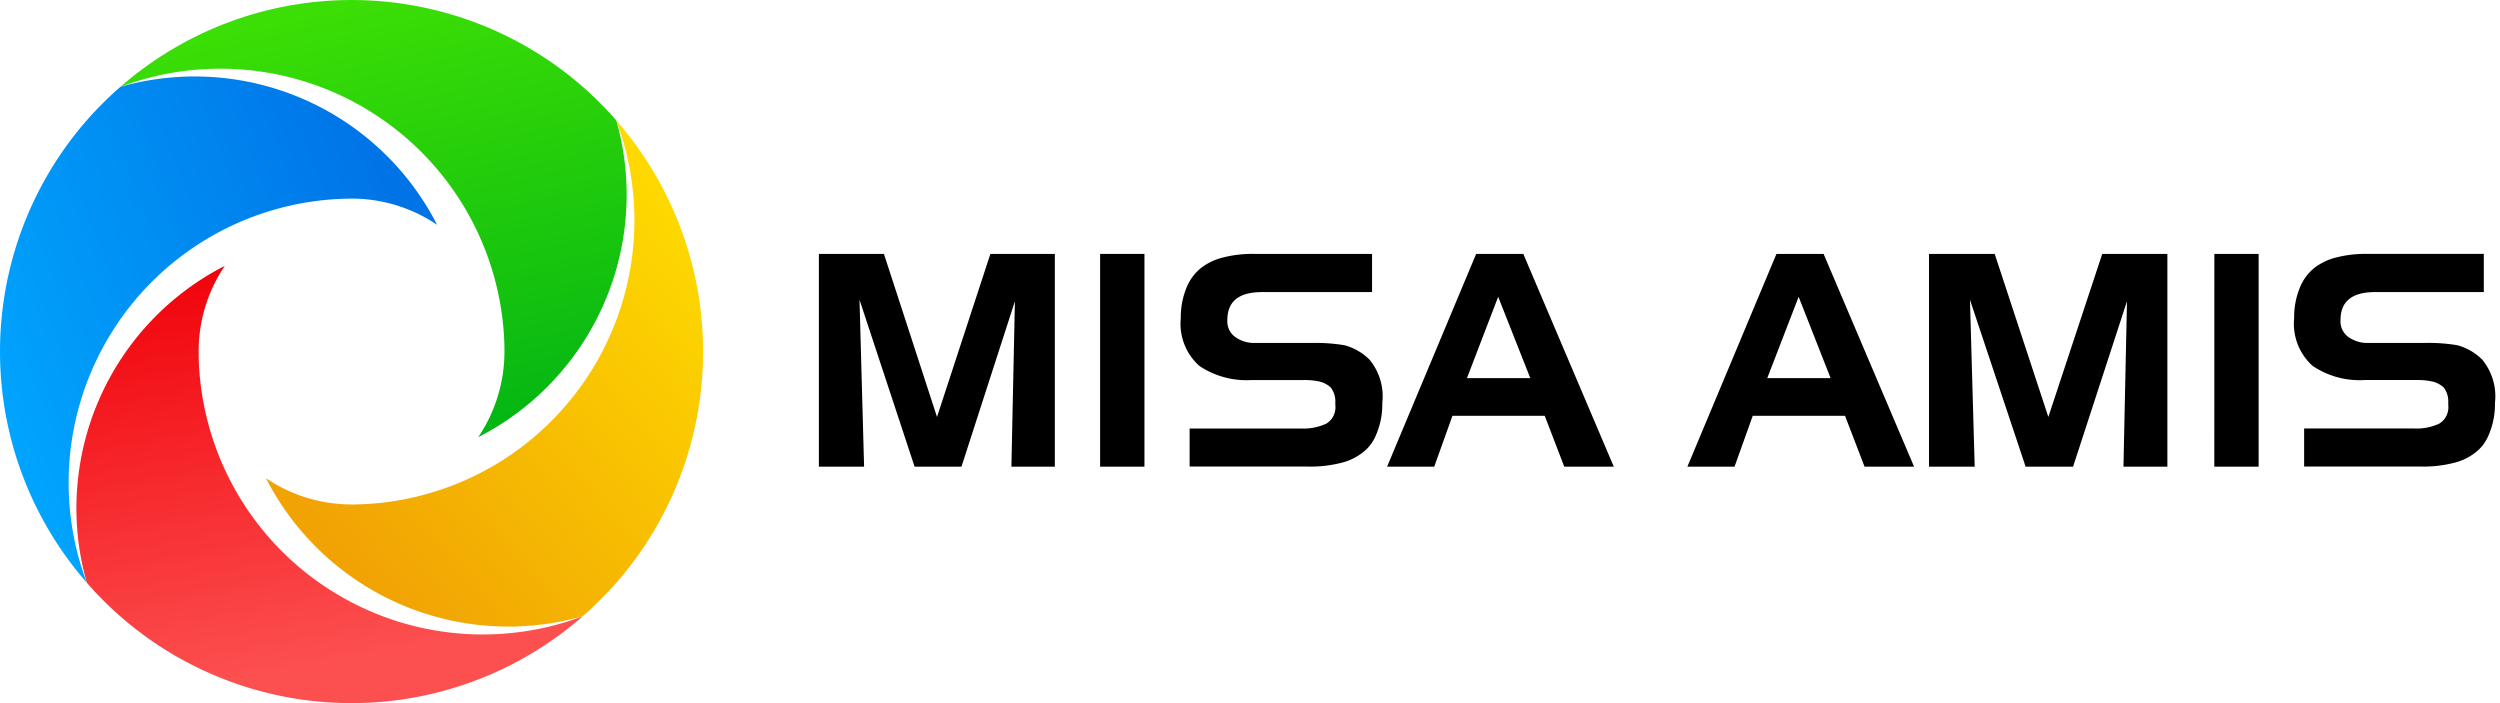 <svg xmlns="http://www.w3.org/2000/svg" xmlns:xlink="http://www.w3.org/1999/xlink" width="213.333" height="60" viewBox="0 0 213.333 60"><defs><clipPath id="clip-path"><rect id="Rectangle_1" data-name="Rectangle 1" width="213.333" height="60"/></clipPath><linearGradient id="linear-gradient" x1="0.347" y1="-0.006" x2="0.548" y2="0.943" gradientUnits="objectBoundingBox"><stop offset="0" stop-color="#f1040c"/><stop offset="0.951" stop-color="#fc4f4f"/></linearGradient><linearGradient id="linear-gradient-2" x1="0.868" y1="0.131" x2="-0.105" y2="0.571" gradientUnits="objectBoundingBox"><stop offset="0" stop-color="#0073e6"/><stop offset="1" stop-color="#00a7ff"/></linearGradient><linearGradient id="linear-gradient-3" x1="0.5" x2="0.756" y2="0.959" gradientUnits="objectBoundingBox"><stop offset="0" stop-color="#3bde05"/><stop offset="1" stop-color="#05b713"/></linearGradient><linearGradient id="linear-gradient-4" x1="0.958" y1="0.077" x2="0.174" y2="0.851" gradientUnits="objectBoundingBox"><stop offset="0" stop-color="#fd0"/><stop offset="1" stop-color="#f1a304"/></linearGradient></defs><g id="Artboard_1" data-name="Artboard – 1" clip-path="url(#clip-path)"><g id="Group_30039" data-name="Group 30039" transform="translate(-10 -10)"><rect id="Rectangle_15921" data-name="Rectangle 15921" width="80" height="80" fill="none"/><g id="Group_30027" data-name="Group 30027" transform="translate(10 10.002)"><path id="Path_172" data-name="Path 172" d="M6.55,36.425a29.982,29.982,0,0,0,39.208-.22A24.25,24.25,0,0,1,12.987,14.012c0-.133,0-.263,0-.4V13.55a13,13,0,0,1,2.23-7.25A23.228,23.228,0,0,0,3.44,33.338a30.457,30.457,0,0,0,3.11,3.087Z" transform="translate(3.966 16.385)" fill="url(#linear-gradient)"/><path id="Path_173" data-name="Path 173" d="M8.23,6.548a29.982,29.982,0,0,0,.22,39.208A24.243,24.243,0,0,1,30.639,12.985c.133,0,.263-.008.4-.008H31.1a13,13,0,0,1,7.243,2.238A23.228,23.228,0,0,0,11.317,3.438,30.457,30.457,0,0,0,8.23,6.548Z" transform="translate(-1.042 3.968)" fill="url(#linear-gradient-2)"/><path id="Path_174" data-name="Path 174" d="M42.633,8.229a29.982,29.982,0,0,0-39.208.22,24.25,24.25,0,0,1,32.77,22.19V31.1a13,13,0,0,1-2.242,7.248A23.225,23.225,0,0,0,45.742,11.316a30.459,30.459,0,0,0-3.108-3.087Z" transform="translate(6.85 -1.041)" fill="url(#linear-gradient-3)"/><path id="Path_175" data-name="Path 175" d="M36.423,42.632A29.982,29.982,0,0,0,36.2,3.424,24.25,24.25,0,0,1,14.01,36.194h-.462a13,13,0,0,1-7.243-2.242,23.225,23.225,0,0,0,27.032,11.78,30.458,30.458,0,0,0,3.087-3.108Z" transform="translate(16.388 6.849)" fill="url(#linear-gradient-4)"/></g><path id="Path_354" data-name="Path 354" d="M57.891,28.222H54.033V10.067h5.55l4.53,13.913,4.555-13.913h5.5V28.222H70.461l.3-14.117L66.2,28.222h-4L57.5,13.98Z" transform="translate(25.845 21.6)"/><path id="Path_355" data-name="Path 355" d="M79.023,10.067h3.783V28.222H79.023Z" transform="translate(24.854 21.6)"/><path id="Path_356" data-name="Path 356" d="M92.538,10.068h9.983v3.257h-9.38q-2.967,0-2.967,2.375a1.632,1.632,0,0,0,.678,1.463,2.762,2.762,0,0,0,1.735.5h5a14.87,14.87,0,0,1,2.59.2,4.767,4.767,0,0,1,2.125,1.225,4.92,4.92,0,0,1,1.093,3.7,6.561,6.561,0,0,1-.565,2.8,3.54,3.54,0,0,1-1.157,1.465,4.855,4.855,0,0,1-1.948.883,10.468,10.468,0,0,1-2.667.278H86.954V24.967h9.5a4.618,4.618,0,0,0,2.167-.418,1.632,1.632,0,0,0,.767-1.578v-.378a1.927,1.927,0,0,0-.4-1.137,2.207,2.207,0,0,0-.97-.5,5.833,5.833,0,0,0-1.3-.125h-4.47a7.205,7.205,0,0,1-4.472-1.212A4.817,4.817,0,0,1,86.2,15.553a6.58,6.58,0,0,1,.477-2.575,4.11,4.11,0,0,1,1.308-1.755,5.08,5.08,0,0,1,1.912-.872,10.043,10.043,0,0,1,2.638-.283Z" transform="translate(24.561 21.599)"/><path id="Path_357" data-name="Path 357" d="M108.545,28.222h-4.023l7.6-18.155h4.023l7.722,18.155h-4.227l-1.667-4.343H110.1Zm2.79-7.552h5.408L114,13.727Z" transform="translate(23.843 21.6)"/><path id="Path_358" data-name="Path 358" d="M135.229,28.222h-4.023l7.6-18.155h4.023l7.72,18.155h-4.225l-1.667-4.343h-7.872Zm2.792-7.552h5.407L140.7,13.727Z" transform="translate(22.784 21.6)"/><path id="Path_359" data-name="Path 359" d="M156.576,28.222h-3.9V10.067h5.607l4.577,13.913,4.6-13.913h5.558V28.222h-3.747l.3-14.117-4.6,14.117h-4.05L156.172,13.98Z" transform="translate(21.931 21.6)"/><path id="Path_360" data-name="Path 360" d="M178.034,10.067h3.778V28.222h-3.782Z" transform="translate(20.924 21.6)"/><path id="Path_361" data-name="Path 361" d="M191.451,10.068h9.868v3.257h-9.268q-2.957,0-2.957,2.375a1.633,1.633,0,0,0,.677,1.463,2.742,2.742,0,0,0,1.728.5h4.985a14.755,14.755,0,0,1,2.58.2,4.75,4.75,0,0,1,2.117,1.225,4.932,4.932,0,0,1,1.09,3.7,6.618,6.618,0,0,1-.565,2.8,3.535,3.535,0,0,1-1.152,1.465,4.833,4.833,0,0,1-1.94.883,10.4,10.4,0,0,1-2.657.278h-9.97V24.967h9.368a4.587,4.587,0,0,0,2.167-.418,1.633,1.633,0,0,0,.765-1.578v-.378a1.926,1.926,0,0,0-.4-1.137,2.188,2.188,0,0,0-.967-.5,5.79,5.79,0,0,0-1.293-.125h-4.468a7.155,7.155,0,0,1-4.455-1.212,4.833,4.833,0,0,1-1.568-4.065,6.614,6.614,0,0,1,.475-2.575,4.109,4.109,0,0,1,1.3-1.755,5.059,5.059,0,0,1,1.9-.872,9.973,9.973,0,0,1,2.635-.283Z" transform="translate(20.632 21.598)"/><rect id="Rectangle_15922" data-name="Rectangle 15922" width="240" height="80" fill="none"/></g></g></svg>
